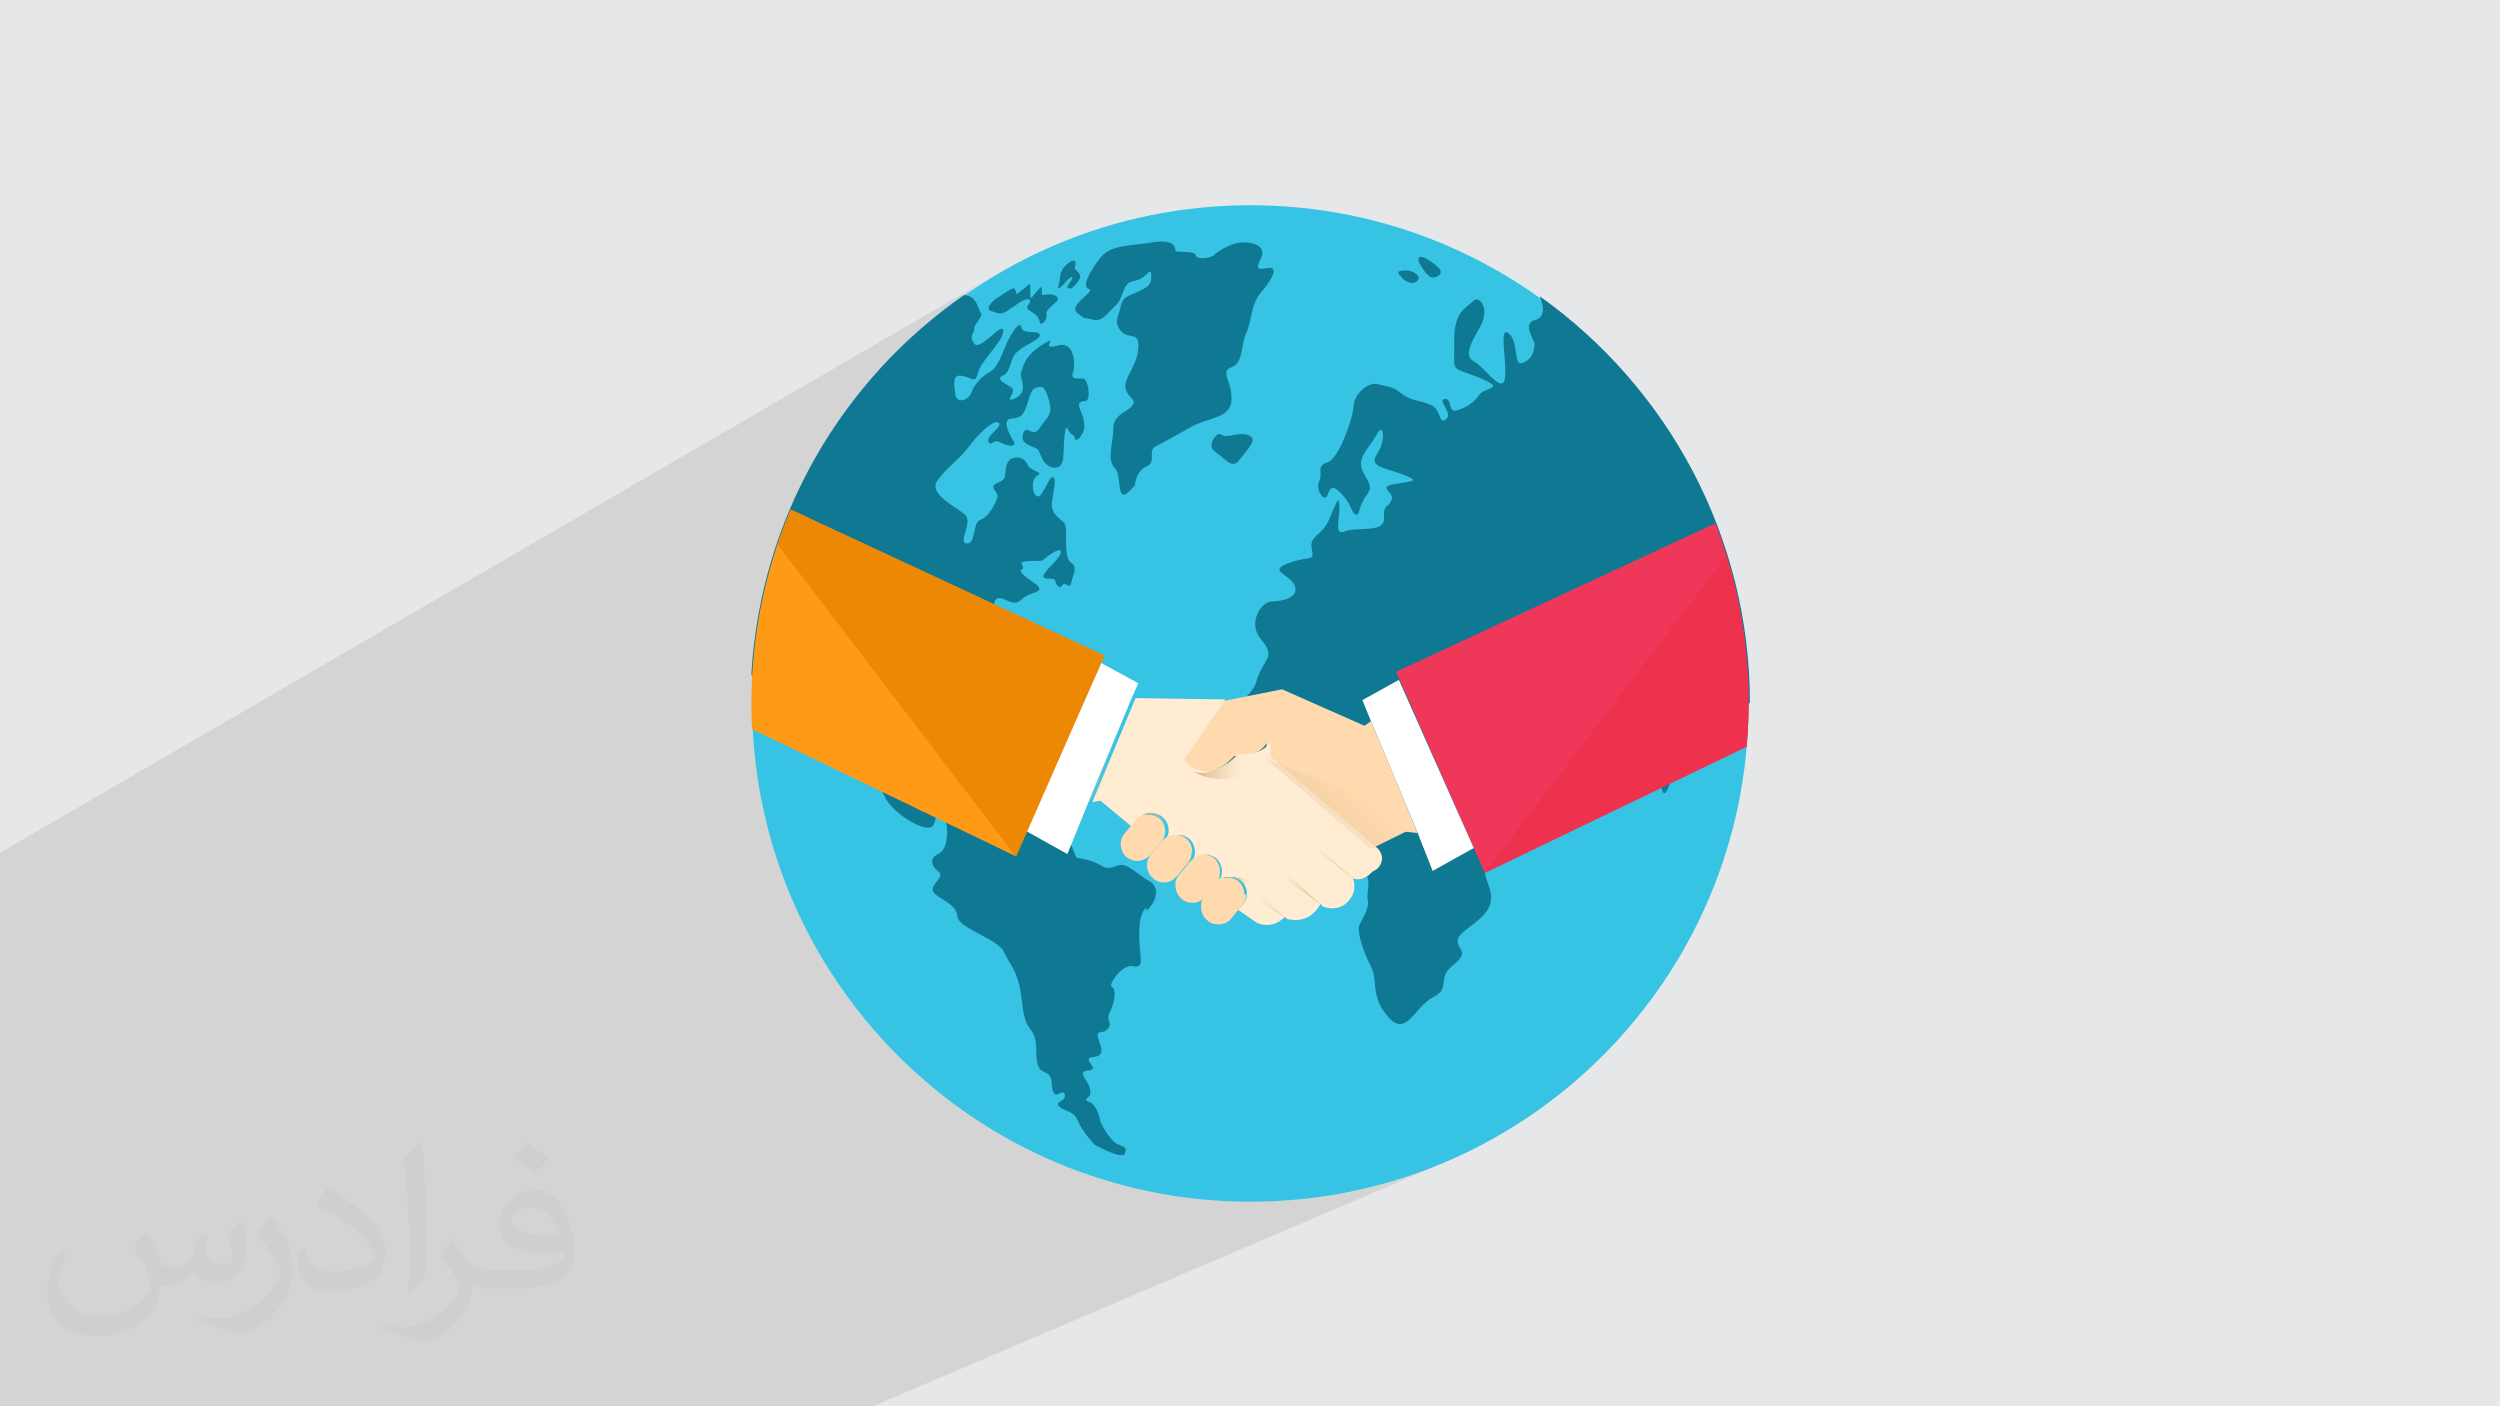 <?xml version="1.0" encoding="UTF-8"?>
<!DOCTYPE svg PUBLIC "-//W3C//DTD SVG 1.1//EN" "http://www.w3.org/Graphics/SVG/1.1/DTD/svg11.dtd">
<!-- Creator: CorelDRAW 2017 -->
<svg xmlns="http://www.w3.org/2000/svg" xml:space="preserve" width="3.703in" height="2.083in" version="1.1" style="shape-rendering:geometricPrecision; text-rendering:geometricPrecision; image-rendering:optimizeQuality; fill-rule:evenodd; clip-rule:evenodd"
viewBox="0 0 3703 2083"
 xmlns:xlink="http://www.w3.org/1999/xlink"
 xmlns:xodm="http://www.corel.com/coreldraw/odm/2003"
 enable-background="new 0 0 64 64">
 <defs>
  <style type="text/css">
   <![CDATA[
    .str0 {stroke:white;stroke-width:27.779}
    .str1 {stroke:white;stroke-width:27.779;stroke-dasharray:75.028 75.028}
    .fil11 {fill:none;fill-rule:nonzero}
    .fil0 {fill:#E6E7E8}
    .fil13 {fill:#EE3759;fill-rule:nonzero}
    .fil24 {fill:#EE314C;fill-rule:nonzero}
    .fil3 {fill:#37C3E4;fill-rule:nonzero}
    .fil4 {fill:#0F7892;fill-rule:nonzero}
    .fil25 {fill:#ED8805;fill-rule:nonzero}
    .fil14 {fill:#FF9A17;fill-rule:nonzero}
    .fil15 {fill:#FFDAAE;fill-rule:nonzero}
    .fil16 {fill:#FFECD2;fill-rule:nonzero}
    .fil12 {fill:white;fill-rule:nonzero}
    .fil2 {fill:#373435;fill-opacity:0.031}
    .fil1 {fill:#373435;fill-opacity:0.102}
    .fil19 {fill:url(#id0);fill-rule:nonzero}
    .fil17 {fill:url(#id1);fill-rule:nonzero}
    .fil22 {fill:url(#id2);fill-rule:nonzero}
    .fil20 {fill:url(#id3);fill-rule:nonzero}
    .fil18 {fill:url(#id4);fill-rule:nonzero}
    .fil6 {fill:url(#id5);fill-rule:nonzero}
    .fil26 {fill:url(#id6);fill-rule:nonzero}
    .fil23 {fill:url(#id7);fill-rule:nonzero}
    .fil27 {fill:url(#id8);fill-rule:nonzero}
    .fil21 {fill:url(#id9);fill-rule:nonzero}
    .fil28 {fill:url(#id10);fill-rule:nonzero}
    .fil5 {fill:url(#id11);fill-rule:nonzero}
    .fil8 {fill:url(#id12);fill-rule:nonzero}
    .fil7 {fill:url(#id13);fill-rule:nonzero}
    .fil9 {fill:url(#id14);fill-rule:nonzero}
    .fil10 {fill:url(#id15);fill-rule:nonzero}
   ]]>
  </style>
  <linearGradient id="id0" gradientUnits="userSpaceOnUse" x1="1776" y1="1283" x2="1821" y2="1303">
   <stop offset="0" style="stop-opacity:1; stop-color:#D0B183"/>
   <stop offset="0.49" style="stop-opacity:0; stop-color:#E1CFA5"/>
   <stop offset="1" style="stop-opacity:0; stop-color:#F3EDC7"/>
  </linearGradient>
  <linearGradient id="id1" gradientUnits="userSpaceOnUse" xlink:href="#id0" x1="1731" y1="1252" x2="1778" y2="1273">
  </linearGradient>
  <linearGradient id="id2" gradientUnits="userSpaceOnUse" xlink:href="#id0" x1="1766" y1="1131" x2="1919" y2="1131">
  </linearGradient>
  <linearGradient id="id3" gradientUnits="userSpaceOnUse" xlink:href="#id0" x1="1819" y1="1317" x2="1863" y2="1336">
  </linearGradient>
  <linearGradient id="id4" gradientUnits="userSpaceOnUse" xlink:href="#id0" x1="1692" y1="1223" x2="1753" y2="1250">
  </linearGradient>
  <linearGradient id="id5" gradientUnits="userSpaceOnUse" x1="3141" y1="-395" x2="832" y2="1562">
   <stop offset="0" style="stop-opacity:1; stop-color:#00E687"/>
   <stop offset="1" style="stop-opacity:1; stop-color:#00A05D"/>
  </linearGradient>
  <linearGradient id="id6" gradientUnits="userSpaceOnUse" xlink:href="#id0" x1="1923" y1="1387" x2="1814" y2="1260">
  </linearGradient>
  <linearGradient id="id7" gradientUnits="userSpaceOnUse" x1="1852" y1="1334" x2="2187" y2="982">
   <stop offset="0" style="stop-opacity:1; stop-color:#D0A070"/>
   <stop offset="0.49" style="stop-opacity:0; stop-color:#E1C69B"/>
   <stop offset="1" style="stop-opacity:0; stop-color:#F3EDC7"/>
  </linearGradient>
  <linearGradient id="id8" gradientUnits="userSpaceOnUse" xlink:href="#id0" x1="1960" y1="1355" x2="1850" y2="1228">
  </linearGradient>
  <linearGradient id="id9" gradientUnits="userSpaceOnUse" xlink:href="#id0" x1="1552" y1="1088" x2="1755" y2="1130">
  </linearGradient>
  <linearGradient id="id10" gradientUnits="userSpaceOnUse" xlink:href="#id0" x1="2004" y1="1316" x2="1895" y2="1190">
  </linearGradient>
  <linearGradient id="id11" gradientUnits="userSpaceOnUse" xlink:href="#id5" x1="2562" y1="-231" x2="828" y2="1241">
  </linearGradient>
  <linearGradient id="id12" gradientUnits="userSpaceOnUse" xlink:href="#id5" x1="2675" y1="74" x2="1021" y2="1475">
  </linearGradient>
  <linearGradient id="id13" gradientUnits="userSpaceOnUse" xlink:href="#id5" x1="2985" y1="-221" x2="910" y2="1538">
  </linearGradient>
  <linearGradient id="id14" gradientUnits="userSpaceOnUse" xlink:href="#id5" x1="2800" y1="0" x2="994" y2="1531">
  </linearGradient>
  <linearGradient id="id15" gradientUnits="userSpaceOnUse" xlink:href="#id5" x1="3353" y1="-573" x2="738" y2="1644">
  </linearGradient>
 </defs>
 <g id="Layer_x0020_1">
  <polygon class="fil0" points="0,0 3703,0 3703,2083 0,2083 "/>
  <polygon class="fil1" points="378,2083 373,2083 367,2083 362,2083 356,2083 349,2083 346,2083 343,2083 331,2083 329,2083 322,2083 305,2083 304,2083 303,2083 302,2083 300,2083 298,2083 297,2083 295,2083 295,2083 294,2083 292,2083 287,2083 285,2083 284,2083 278,2083 275,2083 274,2083 274,2083 273,2083 263,2083 262,2083 258,2083 251,2083 251,2083 234,2083 229,2083 217,2083 210,2083 208,2083 208,2083 206,2083 203,2083 198,2083 195,2083 194,2083 193,2083 190,2083 190,2083 184,2083 184,2083 183,2083 182,2083 182,2083 182,2083 181,2083 180,2083 180,2083 180,2083 180,2083 180,2083 180,2083 180,2083 180,2083 180,2083 173,2083 166,2083 160,2083 159,2083 158,2083 150,2083 138,2083 133,2083 133,2083 131,2083 126,2083 124,2083 122,2083 121,2083 118,2083 116,2083 115,2083 111,2083 110,2083 107,2083 106,2083 106,2083 104,2083 101,2083 99,2083 97,2083 97,2083 97,2083 96,2083 96,2083 94,2083 94,2083 92,2083 90,2083 86,2083 85,2083 74,2083 51,2083 44,2083 43,2083 34,2083 34,2083 32,2083 31,2083 30,2083 30,2083 30,2083 28,2083 27,2083 19,2083 18,2083 8,2083 7,2083 6,2083 6,2083 6,2083 6,2083 6,2083 5,2083 4,2083 4,2083 4,2083 4,2083 4,2083 0,2083 0,2076 0,2074 0,2073 0,2067 0,2065 0,2065 0,2065 0,2055 0,2054 0,2054 0,2051 0,2050 0,2048 0,2048 0,2044 0,2044 0,2043 0,2042 0,2042 0,2042 0,2042 0,2042 0,2042 0,2034 0,2034 0,2034 0,2032 0,2031 0,2031 0,2029 0,2029 0,2029 0,2025 0,2025 0,2020 0,2019 0,2014 0,2007 0,1999 0,1995 0,1994 0,1990 0,1990 0,1981 0,1972 0,1965 0,1956 0,1950 0,1939 0,1937 0,1936 0,1931 0,1924 0,1923 0,1921 0,1912 0,1911 0,1906 0,1904 0,1904 0,1897 0,1892 0,1886 0,1883 0,1880 0,1875 0,1875 0,1875 0,1874 0,1872 0,1866 0,1861 0,1857 0,1854 0,1850 0,1849 0,1844 0,1842 0,1839 0,1839 0,1838 0,1836 0,1830 0,1830 0,1826 0,1824 0,1822 0,1820 0,1819 0,1818 0,1818 0,1816 0,1812 0,1808 0,1807 0,1807 0,1802 0,1796 0,1793 0,1793 0,1793 0,1791 0,1787 0,1787 0,1787 0,1785 0,1782 0,1779 0,1778 0,1767 0,1760 0,1760 0,1749 0,1749 0,1747 0,1746 0,1743 0,1741 0,1740 0,1740 0,1739 0,1738 0,1737 0,1727 0,1727 0,1725 0,1724 0,1723 0,1720 0,1720 0,1719 0,1719 0,1716 0,1707 0,1706 0,1703 0,1701 0,1700 0,1696 0,1691 0,1690 0,1690 0,1689 0,1689 0,1685 0,1682 0,1681 0,1678 0,1674 0,1672 0,1666 0,1664 0,1661 0,1658 0,1655 0,1653 0,1653 0,1652 0,1643 0,1642 0,1641 0,1630 0,1627 0,1625 0,1625 0,1624 0,1623 0,1619 0,1611 0,1608 0,1604 0,1603 0,1601 0,1598 0,1597 0,1597 0,1596 0,1592 0,1592 0,1592 0,1590 0,1586 0,1586 0,1583 0,1582 0,1581 0,1580 0,1579 0,1577 0,1575 0,1575 0,1572 0,1571 0,1571 0,1571 0,1570 0,1567 0,1565 0,1563 0,1561 0,1561 0,1561 0,1560 0,1558 0,1549 0,1547 0,1545 0,1545 0,1545 0,1545 0,1543 0,1543 0,1542 0,1541 0,1537 0,1528 0,1526 0,1526 0,1526 0,1516 0,1513 0,1506 0,1506 0,1505 0,1493 0,1490 0,1489 0,1486 0,1484 0,1484 0,1480 0,1480 0,1473 0,1461 0,1458 0,1457 0,1453 0,1448 0,1448 0,1446 0,1442 0,1434 0,1433 0,1433 0,1431 0,1417 0,1415 0,1399 0,1399 0,1397 0,1396 0,1394 0,1393 0,1392 0,1388 0,1386 0,1386 0,1386 0,1385 0,1384 0,1381 0,1380 0,1375 0,1374 0,1372 0,1370 0,1370 0,1369 0,1364 0,1362 0,1360 0,1351 0,1348 0,1343 0,1341 0,1340 0,1336 0,1336 0,1336 0,1336 0,1335 0,1327 0,1324 0,1322 0,1322 0,1319 0,1319 0,1317 0,1317 0,1315 0,1314 0,1313 0,1309 0,1304 0,1302 0,1302 0,1300 0,1294 0,1294 0,1265 0,1263 1469,410 1439,429 1430,436 1436,437 1441,440 1445,444 1448,448 1450,453 1451,456 1497,429 1500,428 1502,427 1503,428 1503,428 1504,430 1505,431 1505,432 1524,422 1525,422 1525,423 1586,388 1588,387 1590,387 1592,387 1593,388 1594,389 1593,392 1593,395 1593,397 1593,398 1644,369 1648,367 1652,366 1656,364 1661,363 1666,362 1671,361 1677,361 1683,360 1689,359 1695,359 1701,358 1708,357 1720,356 1729,356 1735,358 1739,360 1741,363 1742,366 1742,368 1742,370 1744,370 1747,371 1751,371 1757,371 1762,371 1767,372 1771,374 1772,376 1774,378 1777,379 1781,380 1785,380 1789,380 1813,366 1819,363 1825,361 1832,358 1838,357 1844,357 1849,357 1855,358 1861,360 1865,362 1869,365 1871,369 1872,374 1870,380 1867,386 1865,390 1865,393 1865,395 1867,397 1870,397 1874,397 1880,396 1885,396 1887,397 1888,401 1887,406 1884,411 1880,418 1875,425 1869,432 1866,435 1864,439 1862,443 1860,447 1859,451 1857,455 1856,459 1855,463 1854,467 1854,471 1853,475 1852,478 1851,482 1850,486 1849,489 1847,492 1846,495 1845,499 1844,502 1843,506 1842,510 1841,514 1840,518 1840,521 1839,525 1838,526 2102,381 2105,380 2109,381 2114,384 2119,387 2125,391 2129,395 2132,398 2134,401 2134,404 2132,406 2130,408 1823,576 1824,579 1825,583 1825,588 1825,593 1824,598 1823,602 1821,605 1819,608 1816,611 1812,613 1707,670 1707,672 1707,676 1707,680 1706,685 1704,688 1699,691 1694,694 1689,698 1686,703 1684,708 1684,708 1804,643 1806,643 1807,643 1808,644 1810,644 1812,645 1812,645 2183,445 2181,447 2179,448 2177,450 2175,452 2173,453 2170,455 2168,457 2166,460 2163,463 2161,466 2159,470 2157,474 2156,479 2155,485 2154,491 2153,498 2153,507 2153,507 2279,440 2279,440 2279,440 2279,440 2279,440 2279,440 2280,440 2280,440 2280,440 2280,441 2281,443 2282,447 2284,452 2284,458 2284,463 2282,468 2279,472 2266,478 2264,482 2264,487 2265,493 2267,499 2270,504 2272,508 2272,511 2272,513 2271,516 2271,519 2270,523 2268,527 2265,531 2261,535 2256,538 2229,552 2229,557 2228,562 2227,565 2226,567 2224,568 2189,587 2187,590 2184,594 2180,597 2176,600 2171,603 2144,617 2144,619 2141,622 2138,624 2038,676 2038,677 2037,680 2036,682 2037,684 2037,686 2039,688 2041,690 2043,691 2046,693 2049,694 2053,695 2057,697 2062,698 2067,700 2072,701 2077,703 2086,707 2091,709 2094,711 2094,713 2059,731 2061,733 2063,737 2062,742 2060,746 2057,749 2055,750 2054,752 2052,754 2051,757 2051,762 2051,769 2051,773 2049,776 2047,778 2044,780 1903,853 1908,857 1913,862 1917,868 1918,875 1916,880 1913,884 1908,887 1860,911 1859,915 1858,919 1857,924 1857,928 1858,933 1860,938 1862,942 1865,947 1868,951 1871,955 1873,958 1875,961 1876,964 1876,966 1877,969 1876,971 1876,974 1875,976 1874,978 1872,981 1871,984 1869,987 1867,991 1865,995 1863,999 1861,1002 1860,1005 1859,1008 1859,1010 1858,1013 1857,1015 1856,1017 1855,1019 1854,1022 1852,1025 1849,1028 1846,1032 1845,1032 1898,1021 1960,1049 2068,995 2093,1052 2557,824 2392,1040 2397,1046 2401,1053 2405,1060 2408,1066 2410,1071 2413,1074 2415,1076 2418,1077 2421,1077 2425,1078 2428,1079 2432,1082 2437,1086 2440,1089 2442,1093 2443,1096 2551,1046 2555,1045 2559,1044 2563,1043 2568,1043 2572,1043 2576,1044 2580,1044 2583,1045 2586,1045 2588,1046 2590,1046 2590,1046 2448,1113 2450,1120 2451,1127 2452,1131 2495,1111 2497,1111 2498,1111 2500,1110 2453,1133 2453,1135 2455,1143 2456,1150 2457,1157 2459,1163 2460,1168 2462,1172 2463,1175 2464,1176 2466,1175 2012,1385 2012,1386 2013,1390 2014,1394 2015,1399 2017,1403 2019,1408 2020,1412 2022,1417 2024,1421 2026,1426 2028,1430 2030,1435 2032,1439 2033,1443 2033,1448 2034,1452 2034,1456 2035,1461 2035,1465 2036,1470 2037,1475 2038,1480 2040,1485 2043,1490 2046,1495 2049,1501 2054,1507 2059,1512 2064,1515 2068,1517 2072,1517 2077,1517 2080,1515 1666,1700 1667,1700 1668,1702 1669,1704 1668,1706 1667,1709 1666,1711 1605,1738 1632,1747 1667,1757 1703,1765 1739,1771 1776,1776 1814,1779 1852,1780 1890,1779 1927,1776 1964,1771 2000,1765 2036,1757 2071,1747 2106,1735 2139,1722 1293,2083 1151,2083 832,2083 830,2083 811,2083 788,2083 772,2083 702,2083 626,2083 602,2083 596,2083 538,2083 538,2083 537,2083 533,2083 505,2083 503,2083 503,2083 500,2083 493,2083 473,2083 470,2083 443,2083 441,2083 440,2083 421,2083 417,2083 416,2083 415,2083 414,2083 412,2083 408,2083 404,2083 399,2083 397,2083 392,2083 "/>
  <path class="fil2" d="M218 1826c7,11 12,21 16,32 3,7 5,19 21,19 5,0 11,-1 17,-5 7,-3 12,-9 14,-17l6 -21 15 -7 1 1c-2,8 -3,16 -3,21 0,18 15,24 27,24 7,0 13,-4 13,-10 0,-8 -4,-23 -8,-35 7,-7 14,-14 22,-20l1 1c4,15 6,30 6,40 0,10 -4,20 -8,27 -7,14 -20,25 -36,25 -12,0 -25,-6 -34,-17l-1 0c-9,11 -22,20 -43,20l-7 0c-1,14 -4,24 -9,33 -13,25 -50,42 -85,42 -49,0 -73,-28 -73,-66 0,-23 8,-45 19,-60l10 4c-7,14 -12,27 -12,40 0,35 29,52 62,52 31,0 68,-19 75,-42 -3,-25 -12,-36 -26,-59 4,-7 10,-15 17,-23l1 0 0 0 2 1 0 0 0 0 0 0 0 0 0 0 0 0 0 0zm564 -133c10,6 20,14 30,23 -6,8 -12,15 -21,21 -10,-8 -20,-15 -30,-22 7,-8 14,-15 20,-22l0 0 1 0 0 0 0 0 0 0 0 0 0 0 0 0zm5 96c-17,0 -30,11 -30,19 0,17 33,23 73,23 -5,-20 -22,-42 -43,-42l0 0zm-37 93c22,0 41,-1 55,-4 16,-4 30,-12 30,-18 0,-2 0,-3 -1,-5 -9,1 -19,1 -29,1 -29,0 -52,-7 -61,-23 -2,-5 -4,-10 -4,-16 0,-16 7,-32 19,-42 10,-9 21,-14 33,-14 20,0 37,16 48,42 6,14 11,30 11,51 0,14 -4,25 -12,34 -16,15 -45,21 -90,21l-20 0 0 0 -5 0c-11,0 -19,-2 -25,-7l-1 0c0,3 1,5 1,7 0,10 -3,23 -10,33 -20,30 -42,43 -60,43 -19,0 -42,-7 -63,-17l4 -7c7,3 16,5 29,5 34,0 78,-33 84,-64 -1,-3 -4,-6 -7,-10 -10,-12 -16,-22 -22,-32 5,-10 10,-18 14,-25l2 0c14,29 28,46 57,46l5 0 0 0 21 0 0 0 -3 1 0 0 0 0 0 0 0 0 0 0 0 0zm-146 31c2,-14 3,-29 3,-43l0 -21c0,-39 -5,-96 -9,-133 7,-8 17,-17 25,-23l2 1c5,47 7,101 7,151 0,13 -1,26 -2,35 -1,12 -8,21 -22,35l-3 -1 0 0 -1 -1 0 0 0 0 0 0 0 0 0 0 0 0zm-151 -62c1,18 10,33 41,33 20,0 36,-5 55,-14 3,-1 5,-3 5,-5 0,-12 -9,-27 -24,-41 -14,-13 -34,-25 -51,-32 -6,-3 -8,-5 -8,-8 0,-5 7,-16 13,-24l2 0c20,11 43,27 60,44 15,16 25,33 25,51 0,13 -4,26 -11,38 -22,11 -46,20 -70,20 -29,0 -48,-14 -48,-45 0,-3 0,-9 1,-16l10 0 0 0 0 -1 0 0 0 0 0 0 0 0 0 0 0 0 0 0zm-52 -52l18 29c7,11 13,22 13,41l0 24c0,19 -12,39 -32,60 -15,14 -29,20 -42,20 -19,0 -40,-6 -65,-17l3 -7c8,2 17,4 28,4 36,0 72,-26 89,-58 2,-4 3,-7 3,-9 0,-4 -2,-8 -4,-11 -9,-17 -19,-33 -30,-47 6,-9 12,-18 18,-27l1 0 0 -2 0 0 0 0 0 0 0 0 0 0 0 0 0 0z"/>
  <g id="_1625779961920">
   <path class="fil3" d="M2590 1042c0,408 -331,738 -738,738 -408,0 -738,-331 -738,-738 0,-408 331,-738 738,-738 408,0 738,331 738,738z"/>
   <path class="fil4" d="M1698 1344c-15,12 -10,54 -9,68 1,14 3,22 -12,19 -15,-3 -37,29 -30,31 7,3 4,23 -3,37 -7,14 5,14 -3,25 -9,10 -21,-3 -12,21 9,24 -10,19 -15,22 -6,3 8,13 4,17 -4,3 -14,0 -14,7 1,7 10,13 11,25 2,12 -14,11 -2,16 13,4 17,30 17,30 0,0 12,25 24,32 12,6 16,5 12,15 -4,9 -44,-13 -44,-13 0,0 -18,-18 -25,-35 -7,-17 -20,-14 -28,-22 -8,-8 11,-7 8,-18 -3,-11 -17,15 -19,-15 -2,-30 -23,-4 -23,-47 0,-44 -16,-23 -21,-73 -5,-50 -19,-57 -27,-76 -8,-19 -68,-35 -69,-53 -1,-18 -27,-25 -35,-35 -8,-10 17,-23 8,-30 -9,-7 -18,-19 0,-28 18,-9 13,-59 2,-59 -12,-1 -3,4 -11,18 -9,13 -62,-19 -72,-44 -10,-24 -61,-41 -87,-49 -25,-8 -45,-36 -55,-68 -9,-29 -48,-57 -55,-62 0,-1 0,-2 0,-3 14,-232 135,-435 315,-560l0 0c20,1 21,23 25,27 4,4 -11,17 -10,23 1,6 -9,10 0,22 9,12 42,-34 43,-19 1,14 -32,43 -37,61 -5,18 -7,9 -23,6 -16,-4 -13,12 -11,27 2,15 20,9 24,-3 4,-12 16,-24 27,-30 11,-6 16,-21 24,-40 8,-19 21,-37 23,-26 2,11 24,4 27,10 3,7 -19,14 -32,25 -13,10 -10,31 -22,36 -13,6 4,12 12,18 9,6 -11,22 3,17 14,-5 16,-15 13,-26 -2,-11 -4,-8 1,-21 4,-13 13,-24 33,-36 20,-12 -9,12 18,4 27,-8 27,30 23,41 -4,10 10,7 16,8 6,0 12,31 3,33 -9,1 -12,2 -8,13 4,11 6,13 6,25 0,11 -12,25 -14,17 -2,-8 -5,-2 -10,-13 -5,-11 -6,18 -7,41 -1,23 -24,18 -31,3 -7,-15 -4,-14 -14,-18 -10,-4 -19,-8 -14,-21 6,-13 13,9 24,-7 10,-16 20,-18 14,-40 -6,-22 -10,-22 -18,-20 -8,3 -8,4 -14,23 -6,19 -10,22 -24,23 -14,1 -4,22 3,33 7,11 -11,7 -20,2 -10,-5 -13,7 -17,-1 -4,-8 23,-23 15,-28 -8,-5 -32,19 -45,37 -13,17 -30,28 -45,48 -16,21 30,41 41,52 11,11 -12,41 2,42 14,1 8,-31 20,-35 12,-4 22,-23 25,-32 3,-9 -9,-13 -5,-19 4,-6 17,-4 17,-17 1,-13 3,-22 14,-24 11,-2 17,5 20,12 3,7 24,10 14,14 -10,5 -9,27 -1,31 8,4 16,-27 23,-28 7,-2 1,22 -1,38 -1,17 12,23 18,29 7,6 -2,51 10,59 12,8 2,20 1,29 -2,10 -6,4 -10,3 -4,-1 -5,9 -11,2 -6,-7 2,-10 -14,-10 -17,0 3,-16 13,-28 10,-12 9,-20 -9,-8 -18,12 -4,9 -30,10 -25,1 -5,8 -12,12 -7,4 5,11 21,23 15,12 -10,10 -22,22 -12,12 -23,-3 -34,-2 -11,1 -6,30 -18,27 -12,-3 -39,24 -42,45 -4,21 -31,40 -39,44 -9,4 -10,26 -3,40 7,15 7,29 -8,25 -15,-4 -19,-36 -28,-44 -9,-8 -14,-8 -22,3 -8,11 -24,8 -49,4 -26,-3 -1,21 -18,55 -17,34 40,47 49,34 9,-13 27,-28 29,-17 2,11 -16,33 -15,46 1,13 15,-4 30,2 15,6 -3,34 13,47 17,13 19,-2 39,4 20,6 32,-20 44,-25 12,-5 28,9 38,12 10,3 23,0 28,-7 6,-7 9,7 11,16 2,9 20,26 42,25 22,-1 31,49 36,49 5,0 23,4 33,10 10,6 13,6 27,1 14,-5 29,14 46,23 17,9 11,31 -4,44z"/>
   <path class="fil5" d="M1115 996c0,1 0,2 0,3 -1,0 -1,-1 -1,-1l1 -2z"/>
   <path class="fil6" d="M1354 1081c0,0 -14,4 -10,9 4,5 3,-4 19,0 16,4 13,17 26,19 13,2 46,0 32,-4 -14,-4 -21,-4 -29,-10 -7,-6 -30,-17 -39,-13z"/>
   <path class="fil7" d="M1387 1126c0,0 3,7 7,6 4,-2 10,-7 4,-8 -7,-1 -10,-3 -11,2z"/>
   <path class="fil8" d="M1415 1122c0,0 -5,10 11,9 16,-1 19,-5 27,-4 8,1 13,-11 0,-12 -13,-1 -34,-1 -37,7z"/>
   <path class="fil9" d="M1469 1122c0,0 -9,4 -2,7 7,3 13,-3 12,-6 -1,-3 -8,-3 -10,-1z"/>
   <path class="fil10" d="M1400 1065c0,0 1,7 4,13 3,6 4,14 9,9 4,-5 6,-14 3,-15 -3,-1 -15,-12 -16,-6z"/>
   <path class="fil4" d="M2590 1042l0 4c0,0 -43,-11 -50,10 -8,22 -35,56 -43,54 -8,-2 -25,66 -32,65 -7,-1 -13,-77 -27,-90 -13,-13 -20,-4 -27,-15 -6,-11 -15,-41 -40,-40 -25,1 -56,1 -52,-6 4,-7 -54,-1 -56,-20 -2,-19 -7,20 12,29 18,8 22,9 22,9 0,0 18,-10 27,8 9,18 28,23 4,40 -24,17 -80,58 -91,54 -11,-4 -19,9 -2,10 17,2 38,4 48,-8 9,-12 3,22 -2,29 -5,8 -52,73 -74,94 -22,22 9,45 0,71 -9,26 -49,39 -48,54 1,15 18,15 -7,36 -25,20 -2,33 -29,47 -27,13 -40,61 -67,29 -27,-31 -14,-53 -26,-76 -12,-23 -21,-53 -16,-61 4,-8 15,-25 12,-36 -3,-11 8,-33 -8,-43 -16,-11 -29,-37 -18,-61 10,-23 -12,-8 -22,-14 -10,-6 -20,-20 -39,-4 -18,17 -21,4 -45,4 -24,1 -26,-7 -36,-14 -10,-7 -16,-7 -25,-27 -8,-20 -18,-26 -15,-71 3,-45 -19,-27 15,-58 34,-32 23,-29 34,-51 11,-22 20,-24 0,-48 -19,-24 1,-55 17,-55 16,-1 40,-5 34,-23 -7,-18 -42,-22 -9,-34 33,-12 38,-1 34,-21 -4,-20 14,-18 25,-42 11,-24 15,-40 16,-22 1,18 -9,46 8,38 17,-7 59,3 58,-19 -1,-22 5,-14 11,-27 6,-13 -23,-19 5,-24 29,-5 38,-4 10,-15 -28,-10 -49,-11 -36,-30 13,-19 10,-49 -1,-28 -11,21 -33,35 -18,59 15,24 6,23 -2,39 -8,15 -5,22 -11,20 -6,-2 -5,-11 -16,-25 -12,-14 -20,-21 -25,-5 -5,15 -19,-7 -13,-19 6,-12 -5,-23 12,-28 17,-5 38,-65 39,-83 0,-18 22,-37 36,-33 14,4 22,3 35,14 13,11 29,10 44,17 15,7 11,30 22,21 11,-9 -14,-29 -2,-30 12,-1 4,20 17,17 13,-3 27,-12 34,-23 7,-12 43,-8 -1,-26 -44,-17 -35,-6 -36,-53 -1,-46 19,-50 28,-60 9,-10 26,11 10,39 -16,27 -23,43 -8,51 15,8 41,48 45,25 4,-22 -10,-81 6,-67 16,14 5,51 22,43 17,-8 15,-23 16,-27 1,-5 -20,-31 1,-36 19,-5 9,-29 7,-34l0 -1c0,0 0,0 0,0 188,134 311,354 311,602z"/>
   <path class="fil4" d="M2076 411c0,0 12,13 22,6 10,-7 -4,-15 -11,-16 -7,-1 -24,-1 -11,9z"/>
   <path class="fil4" d="M2102 389c0,0 11,21 19,22 7,1 20,-6 8,-16 -11,-10 -33,-24 -27,-6z"/>
   <path class="fil4" d="M1506 436c0,0 -2,-9 -5,-9 -3,0 -20,12 -25,15 -5,3 -19,16 -7,19 12,4 13,5 22,0 9,-5 28,-22 34,-17 5,4 -10,10 0,16 10,6 14,10 15,17 1,7 12,-2 10,-12 -1,-10 24,-19 15,-26 -9,-7 -22,1 -22,-4 0,-5 2,-14 -4,-7 -7,7 -14,20 -13,9 0,-11 1,-19 -3,-15 -4,4 -16,13 -16,13z"/>
   <path class="fil4" d="M1586 428c0,0 18,-14 13,-22 -5,-8 -9,-5 -6,-14 2,-9 -7,-6 -12,-1 -6,5 -10,11 -11,20 0,9 -6,20 0,15 6,-4 15,-18 18,-15 3,3 -16,18 -2,16z"/>
   <path class="fil4" d="M1801 646c0,0 -15,14 0,24 15,10 24,26 35,11 11,-15 26,-28 16,-35 -11,-7 -32,1 -38,0 -6,-2 -8,-6 -13,0z"/>
   <path class="fil4" d="M1681 719c0,0 1,-21 17,-28 16,-7 1,-24 14,-30 13,-7 25,-13 53,-29 28,-15 57,-12 59,-39 2,-27 -18,-43 0,-49 18,-6 14,-35 22,-51 8,-16 6,-42 22,-60 16,-19 27,-39 10,-36 -17,3 -18,1 -10,-15 8,-17 -11,-23 -26,-23 -14,-1 -37,12 -43,18 -5,6 -27,8 -28,1 -1,-7 -30,-4 -30,-6 0,-2 2,-19 -34,-13 -36,6 -62,3 -78,24 -16,21 -27,42 -16,45 11,3 -32,24 -17,36 15,11 6,5 21,9 15,5 21,-7 35,-20 14,-13 9,-34 28,-37 19,-3 24,-22 25,-10 1,12 0,17 -17,25 -17,8 -25,8 -28,23 -3,15 -11,22 0,36 12,14 28,-1 26,26 -2,27 -21,43 -19,58 2,15 18,17 10,27 -8,10 -28,13 -28,34 0,20 -10,46 2,58 13,12 -1,62 28,28z"/>
   <path class="fil11 str0" d="M1329 854c1,-4 3,-8 5,-11"/>
   <path class="fil11 str0" d="M1327 852c1,-4 1,-8 2,-12"/>
   <path class="fil11 str0" d="M1334 854c-4,0 -8,0 -12,0"/>
   <path class="fil11 str1" d="M1295 855c-31,2 -62,10 -89,26 -31,18 -55,49 -62,83"/>
   <path class="fil11 str0" d="M1143 976c0,4 0,8 0,12"/>
   <path class="fil11 str0" d="M1340 844c-3,3 -5,6 -7,10"/>
   <path class="fil12" d="M1349 854c0,10 -8,19 -19,19 -10,0 -19,-8 -19,-19 0,-10 8,-19 19,-19 10,0 19,8 19,19z"/>
   <path class="fil13" d="M2587 1106l-388 187 -16 -37 -1 -2 -114 -259 473 -220c32,83 49,172 49,266 0,22 -1,43 -3,64z"/>
   <path class="fil14" d="M1635 970l-109 247 -6 14 0 0 -16 37 -390 -188c-1,-13 -1,-25 -1,-38 0,-102 21,-199 58,-287l464 216z"/>
   <polygon class="fil12" points="2100,1234 2031,1069 2018,1037 2072,1007 2182,1254 2183,1256 2122,1290 "/>
   <polygon class="fil12" points="1686,1012 1675,1037 1611,1191 1581,1265 1520,1231 1526,1217 1631,982 "/>
   <path class="fil15" d="M2031 1069l69 165 -18 -2 -51 25 -10 -9 -145 -124 0 -23c-13,22 -48,19 -48,19 -52,53 -80,8 -80,8l61 -89 90 -18 122 54 10 -7 0 0z"/>
   <path class="fil16" d="M2033 1291c-16,17 -29,10 -29,10 0,0 8,18 -7,34 -15,17 -37,8 -37,8l-4 -4c-18,33 -50,22 -50,22l-3 -3c-19,20 -41,9 -41,9l-22 -15 -6 -4 7 -8c4,-5 6,-10 6,-16 0,-7 -3,-15 -9,-20 -2,-1 -3,-2 -5,-3 -1,0 -2,-1 -3,-1 -1,0 -2,-1 -2,-1 0,0 0,0 0,0l0 0c-2,0 -3,0 -5,0 -1,0 -2,0 -3,0 -1,0 -1,0 -2,0 -1,0 -1,0 -2,0 -1,0 -1,0 -2,0l0 0c-1,0 -2,1 -3,1 0,0 0,0 0,0 -1,0 -2,1 -3,2 -1,1 -2,1 -2,2 0,0 0,0 0,0 -1,1 -2,2 -2,3l0 0c4,-5 6,-10 6,-16 0,-7 -3,-15 -9,-20 -1,-1 -2,-2 -4,-2 -1,0 -1,-1 -2,-1 -1,0 -1,-1 -2,-1 -1,0 -1,0 -2,-1 -1,0 -1,0 -2,0 0,0 -1,0 -1,0 0,0 -1,0 -1,0l0 0c-4,0 -9,1 -13,3 -2,1 -5,3 -6,5 -1,1 -1,1 -2,2l-2 2 0 0c4,-5 6,-10 6,-16 0,-7 -3,-15 -9,-20 -5,-4 -12,-6 -19,-5 0,0 0,0 0,0 -2,0 -4,1 -5,1 -2,1 -3,1 -5,2 0,0 -1,0 -1,1 -1,1 -2,1 -3,2 0,0 -1,1 -1,1 -1,1 -1,1 -2,2l-16 19 0 0 16 -19c4,-5 6,-10 6,-16 0,-7 -3,-15 -9,-20 -8,-6 -18,-7 -27,-3 0,0 0,0 0,0 0,0 0,0 0,0 -1,0 -1,1 -2,1 -2,1 -3,2 -4,3 -1,1 -1,1 -2,2l-10 12 -47 -39 -12 2 64 -154 133 2 -61 89c0,0 28,45 80,-8 0,0 35,4 48,-19l0 23 145 124 10 9 3 2c0,0 16,14 0,31z"/>
   <path class="fil17" d="M1771 1263c0,3 0,5 -1,7 -2,1 -5,3 -6,5 -1,1 -1,1 -2,2l-2 2 -7 9 0 0 7 -9c4,-5 6,-10 6,-16 0,-7 -3,-15 -9,-20 -5,-4 -12,-6 -19,-5 8,-2 17,-1 24,5 6,5 10,13 10,20z"/>
   <path class="fil18" d="M1730 1230c0,4 -1,8 -3,11 0,0 -1,1 -1,1 -1,1 -2,1 -3,2 0,0 -1,1 -1,1 -1,1 -1,1 -2,2l-8 10 0 0 8 -10c4,-5 6,-10 6,-16 0,-7 -3,-15 -9,-20 -8,-6 -18,-7 -27,-3 9,-6 22,-6 31,2 6,5 10,13 10,20z"/>
   <path class="fil19" d="M1814 1293c0,3 0,5 -1,8l0 0c-1,0 -2,1 -3,1 0,0 0,0 0,0 -1,0 -2,1 -3,2 -1,1 -2,1 -2,2 0,0 0,0 0,0 -1,1 -2,2 -2,3l-8 9 0 0 8 -9c4,-5 6,-10 6,-16 0,-7 -3,-15 -9,-20 -1,-1 -2,-2 -4,-2 -1,0 -1,-1 -2,-1 -1,0 -1,-1 -2,-1 -1,0 -1,0 -2,-1 -1,0 -1,0 -2,0 0,0 -1,0 -1,0 0,0 -1,0 -1,0 7,-1 15,0 21,5 6,5 10,13 10,20z"/>
   <path class="fil20" d="M1856 1326c0,6 -2,12 -6,16l-7 8 -2 3 -6 -4 6 -8c4,-5 6,-10 6,-16 0,-7 -3,-15 -9,-20 -2,-1 -3,-2 -5,-3 -1,0 -2,-1 -3,-1 -1,0 -2,-1 -2,-1 0,0 0,0 0,0 7,-1 14,1 20,6 6,5 10,13 10,20z"/>
   <path class="fil15" d="M1846 1325c0,6 -2,11 -6,16l-7 8 -9 11c-5,7 -14,10 -22,9l0 0c-5,0 -10,-2 -14,-6 -6,-5 -9,-12 -9,-20 0,-3 0,-5 1,-8 1,-3 2,-6 4,-8l16 -19c1,-1 2,-2 2,-3 0,0 0,0 0,0 1,-1 2,-1 2,-2 1,-1 2,-1 3,-2 0,0 0,0 0,0 1,0 2,-1 3,-1l0 0c1,0 1,0 2,0 1,0 1,0 2,0 1,0 1,0 2,0 1,0 2,0 3,0 2,0 3,0 5,0l0 0c0,0 0,0 0,0 1,0 2,0 2,1 1,0 2,1 3,1 2,1 4,2 5,3 6,5 9,12 9,20z"/>
   <path class="fil15" d="M1807 1293c0,6 -2,11 -6,16l-16 19c-5,7 -13,10 -21,9 -5,0 -10,-2 -14,-6 -6,-5 -9,-12 -9,-20 0,-2 0,-5 1,-7 1,-3 2,-6 5,-9l14 -17 2 -2c1,-1 1,-1 2,-2 2,-2 4,-3 6,-5 4,-2 9,-3 13,-3l0 0c0,0 1,0 1,0 0,0 1,0 1,0 1,0 1,0 2,0 1,0 1,0 2,1 1,0 1,0 2,1 1,0 1,1 2,1 1,1 3,1 4,2 6,5 9,12 9,20z"/>
   <path class="fil15" d="M1765 1263c0,6 -2,11 -6,16l-16 19c-5,6 -13,10 -20,9 -5,0 -11,-2 -15,-6 -6,-5 -9,-12 -9,-20 0,-4 1,-8 3,-11 1,-2 2,-3 3,-5l16 -19c0,-1 1,-1 2,-2 0,0 1,-1 1,-1 1,-1 2,-2 3,-2 0,0 1,-1 1,-1 2,-1 3,-2 5,-2 2,-1 3,-1 5,-1 0,0 0,0 0,0 6,-1 13,1 19,5 6,5 9,12 9,20z"/>
   <path class="fil15" d="M1726 1231c0,6 -2,11 -6,16l-16 19c-4,5 -10,8 -16,9 0,0 0,0 0,0 -7,1 -13,-1 -19,-5 -6,-5 -9,-12 -9,-20 0,-6 2,-11 6,-16l6 -7 10 -12c1,-1 1,-1 2,-2 1,-1 3,-3 4,-3 1,0 1,-1 2,-1 0,0 0,0 0,0 0,0 0,0 0,0 8,-4 19,-3 27,3 6,5 9,12 9,20z"/>
   <polygon class="fil21" points="1611,1191 1743,1038 1675,1037 "/>
   <path class="fil22" d="M1919 1161l-75 -15c-42,20 -78,-4 -78,-4 13,6 34,5 62,-23 0,0 35,4 48,-19l0 23 43 37z"/>
   <polygon class="fil23" points="1875,1124 2088,1206 2100,1234 2082,1233 2031,1258 "/>
   <path class="fil24" d="M2199 1293l358 -469c21,69 33,142 33,218 0,22 -1,43 -3,64l-388 187z"/>
   <path class="fil25" d="M1504 1268l-352 -461c6,-18 12,-35 20,-52l464 216 -131 298z"/>
   <polygon class="fil26" points="1903,1359 1854,1312 1861,1333 "/>
   <polygon class="fil27" points="1957,1340 1867,1258 1867,1277 "/>
   <polygon class="fil28" points="2004,1301 1897,1207 1899,1220 "/>
  </g>
 </g>
</svg>
